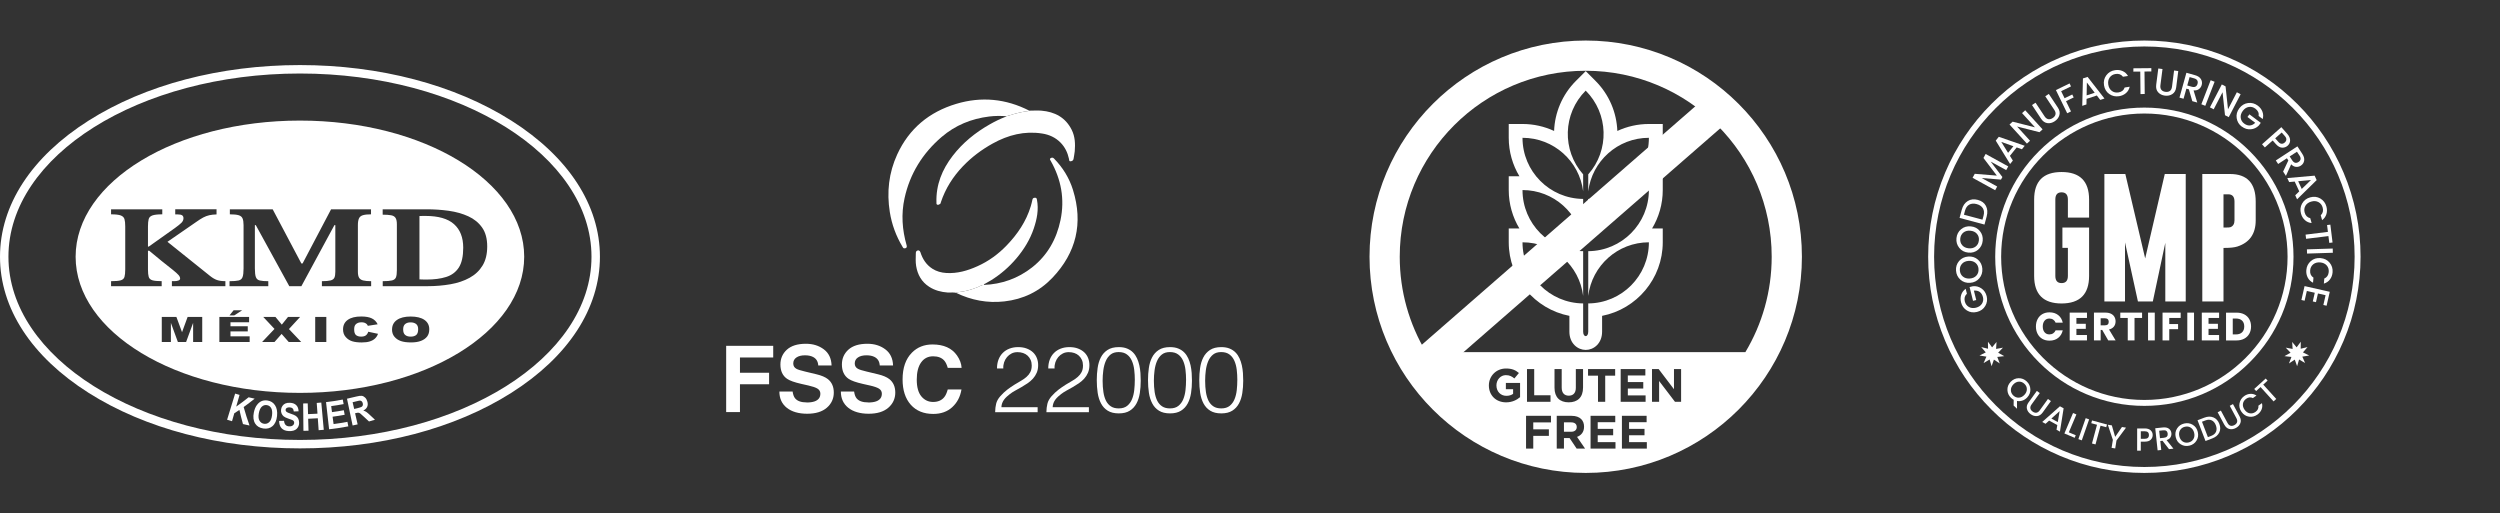 <svg xmlns="http://www.w3.org/2000/svg" fill="none" viewBox="0 0 297 61" height="61" width="297">
<rect x="0" y="0" width="297" height="61" fill="#333333" stroke="none"/>
<path fill="white" d="M35.636 53.269C26.158 53.269 17.24 50.925 10.522 46.668C3.734 42.367 0 36.627 0 30.5C0 24.373 3.738 18.633 10.522 14.331C17.237 10.075 26.154 7.73 35.636 7.73C45.117 7.73 54.031 10.075 60.749 14.331C67.537 18.633 71.271 24.373 71.271 30.5C71.271 36.627 67.533 42.367 60.749 46.668C54.034 50.925 45.117 53.269 35.636 53.269ZM35.636 8.733C16.538 8.733 1.003 18.498 1.003 30.5C1.003 42.502 16.538 52.266 35.636 52.266C54.733 52.266 70.269 42.502 70.269 30.5C70.269 18.498 54.733 8.733 35.636 8.733Z"></path>
<path fill="white" d="M35.63 14.325C50.345 14.325 62.275 21.566 62.275 30.5C62.275 39.433 50.346 46.675 35.63 46.675C20.914 46.675 8.984 39.433 8.984 30.5C8.985 21.566 20.914 14.325 35.63 14.325ZM42.912 37.599C42.224 37.599 41.695 37.73 41.318 37.997C40.941 38.263 40.754 38.643 40.754 39.134C40.754 39.504 40.862 39.805 41.076 40.044C41.287 40.282 41.543 40.448 41.837 40.541C42.131 40.635 42.512 40.683 42.975 40.683C43.355 40.683 43.669 40.642 43.918 40.566C44.167 40.49 44.375 40.376 44.541 40.224C44.707 40.072 44.831 39.881 44.907 39.657L43.752 39.411L43.749 39.408C43.69 39.598 43.596 39.739 43.469 39.839C43.337 39.94 43.154 39.989 42.895 39.989C42.636 39.989 42.435 39.926 42.29 39.805C42.148 39.684 42.075 39.456 42.075 39.127C42.075 38.858 42.134 38.664 42.255 38.54C42.414 38.37 42.646 38.288 42.943 38.288C43.078 38.288 43.196 38.304 43.303 38.342C43.41 38.38 43.5 38.436 43.572 38.505C43.617 38.55 43.659 38.616 43.7 38.706L44.865 38.526C44.717 38.212 44.488 37.98 44.181 37.828C43.873 37.676 43.451 37.599 42.912 37.599ZM48.778 37.603C48.087 37.603 47.544 37.741 47.157 38.01C46.77 38.28 46.576 38.657 46.576 39.145H46.572C46.572 39.49 46.669 39.782 46.866 40.013C47.063 40.245 47.319 40.414 47.634 40.521C47.948 40.628 48.357 40.68 48.83 40.68C49.304 40.68 49.699 40.618 50.017 40.494C50.334 40.373 50.577 40.196 50.746 39.975C50.915 39.75 50.998 39.466 50.998 39.117C50.998 38.64 50.804 38.267 50.421 38.001C50.037 37.734 49.47 37.603 48.778 37.603ZM26.056 37.651L26.06 37.655V40.631H29.659V39.958H27.38V39.37H29.434V38.761H27.38V38.288H29.593V37.651H26.056ZM19.219 37.651V40.628H20.302V38.356L21.131 40.628H22.109L22.943 38.356V40.628H24.025V37.651H22.29L21.626 39.463L20.955 37.651H19.219ZM31.273 37.651L32.611 39.076L31.139 40.628H32.611L33.455 39.67L34.299 40.628H35.782L34.326 39.093L35.654 37.651H34.216L33.48 38.567L32.722 37.651H31.273ZM37.446 37.651V40.628H38.768V37.651H37.446ZM48.775 38.297C49.052 38.297 49.273 38.364 49.435 38.492C49.598 38.623 49.678 38.827 49.678 39.107C49.678 39.439 49.601 39.67 49.445 39.798C49.29 39.926 49.065 39.992 48.789 39.992C48.513 39.992 48.295 39.926 48.136 39.794C47.977 39.663 47.897 39.449 47.897 39.148H47.894C47.894 38.844 47.973 38.626 48.136 38.495C48.295 38.363 48.499 38.297 48.775 38.297ZM27.75 36.863L27.259 37.471H27.826L28.767 36.863H27.75ZM20.818 24.861V25.473H21.126C21.358 25.473 21.528 25.508 21.635 25.577C21.741 25.649 21.797 25.76 21.797 25.919C21.797 26.122 21.717 26.302 21.561 26.461C21.406 26.62 21.14 26.831 20.767 27.101L17.668 29.3H17.578V26.908C17.578 26.538 17.606 26.247 17.661 26.04C17.713 25.829 17.862 25.684 18.104 25.594C18.342 25.508 18.737 25.462 19.279 25.462V24.865H13.194V25.462C13.726 25.462 14.111 25.508 14.346 25.594C14.58 25.684 14.726 25.829 14.788 26.033C14.847 26.237 14.878 26.524 14.878 26.894V31.998C14.878 32.398 14.847 32.697 14.788 32.897C14.729 33.097 14.58 33.232 14.346 33.301C14.107 33.37 13.726 33.405 13.194 33.405V34.003H19.207V33.402C18.703 33.402 18.332 33.366 18.104 33.297C17.872 33.228 17.727 33.093 17.668 32.893C17.609 32.696 17.578 32.402 17.578 32.011V29.785H17.724L19.189 30.995C19.767 31.451 20.217 31.808 20.538 32.067C20.859 32.326 21.081 32.527 21.209 32.672C21.337 32.817 21.399 32.959 21.399 33.097C21.399 33.197 21.329 33.274 21.198 33.326C21.067 33.377 20.904 33.402 20.711 33.402H20.421V33.999H26.776V33.402C26.365 33.402 26.029 33.356 25.77 33.263C25.51 33.17 25.24 33.011 24.964 32.79L19.895 28.727L23.28 26.389C23.619 26.147 23.907 25.964 24.142 25.839C24.377 25.715 24.616 25.625 24.857 25.57C25.096 25.515 25.386 25.483 25.725 25.473V24.861H20.818ZM27.306 24.865V25.462C27.765 25.462 28.112 25.497 28.347 25.566C28.581 25.635 28.737 25.763 28.816 25.95C28.896 26.133 28.934 26.403 28.935 26.755V31.887C28.934 32.361 28.896 32.703 28.816 32.917C28.737 33.131 28.581 33.266 28.347 33.322C28.112 33.377 27.752 33.405 27.268 33.405V34.003H31.873V33.405C31.427 33.405 31.088 33.377 30.86 33.322C30.629 33.267 30.476 33.132 30.396 32.917C30.317 32.703 30.279 32.361 30.279 31.887V26.742H30.387L34.37 34.003H35.802L39.73 26.742H39.837V32.278C39.837 32.582 39.802 32.818 39.73 32.98C39.657 33.142 39.504 33.256 39.276 33.315C39.045 33.374 38.702 33.405 38.242 33.405V34.003H44.093V33.405C43.682 33.405 43.36 33.374 43.132 33.315C42.901 33.253 42.741 33.142 42.651 32.98C42.562 32.818 42.517 32.585 42.517 32.278V26.742C42.517 26.4 42.562 26.136 42.645 25.95C42.727 25.763 42.886 25.635 43.114 25.566C43.346 25.497 43.665 25.462 44.076 25.462V24.865H39.332L35.946 31.302H35.802L32.395 24.865H27.306ZM45.461 24.865V25.504C45.882 25.504 46.218 25.528 46.467 25.573C46.715 25.621 46.889 25.726 46.992 25.888C47.096 26.051 47.148 26.303 47.148 26.645V32.098C47.148 32.478 47.114 32.758 47.041 32.945C46.968 33.131 46.812 33.256 46.57 33.315C46.332 33.374 45.962 33.405 45.468 33.405V34.003H50.755L50.744 33.999C51.722 33.999 52.642 33.923 53.507 33.771C54.371 33.619 55.132 33.364 55.789 33.001C56.446 32.641 56.957 32.157 57.327 31.548C57.697 30.94 57.881 30.192 57.881 29.273C57.881 28.354 57.68 27.607 57.275 27.033C56.871 26.459 56.325 26.012 55.637 25.698C54.949 25.383 54.178 25.166 53.32 25.044C52.463 24.923 51.581 24.865 50.675 24.865H45.461ZM50.54 25.653C52.072 25.653 53.206 25.977 53.935 26.627C54.665 27.277 55.031 28.212 55.031 29.425C55.031 30.455 54.855 31.241 54.506 31.784C54.153 32.326 53.655 32.7 53.002 32.904C52.349 33.111 51.57 33.211 50.664 33.211V33.205H50.267C50.122 33.205 49.976 33.201 49.831 33.191V25.666C49.99 25.656 50.118 25.653 50.222 25.653H50.54Z"></path>
<path fill="white" d="M26.98 49.863C27.298 48.83 27.616 47.792 27.934 46.758C28.11 46.814 28.283 46.865 28.459 46.914C28.328 47.377 28.197 47.841 28.062 48.304C28.57 47.948 29.061 47.578 29.535 47.197C29.773 47.256 30.015 47.308 30.254 47.36C29.832 47.702 29.396 48.034 28.947 48.356C29.151 49.089 29.383 49.822 29.642 50.551C29.383 50.496 29.123 50.441 28.864 50.379C28.709 49.818 28.567 49.258 28.442 48.698C28.242 48.833 28.041 48.964 27.834 49.096C27.744 49.41 27.654 49.725 27.564 50.04C27.367 49.984 27.17 49.926 26.973 49.863H26.98Z"></path>
<path fill="white" d="M30.154 49.016C30.23 48.636 30.355 48.335 30.521 48.114C30.687 47.892 30.874 47.737 31.081 47.65C31.288 47.564 31.524 47.54 31.786 47.581C32.167 47.64 32.461 47.823 32.672 48.141C32.883 48.46 32.969 48.885 32.914 49.417C32.858 49.957 32.678 50.368 32.357 50.638C32.077 50.877 31.714 50.97 31.282 50.904C30.846 50.839 30.524 50.645 30.327 50.337C30.102 49.984 30.047 49.542 30.154 49.02V49.016ZM30.746 49.106C30.68 49.473 30.704 49.763 30.829 49.974C30.953 50.185 31.133 50.309 31.365 50.344C31.6 50.379 31.807 50.313 31.983 50.15C32.16 49.988 32.27 49.715 32.319 49.331C32.364 48.958 32.326 48.67 32.212 48.473C32.094 48.276 31.925 48.162 31.703 48.128C31.479 48.093 31.282 48.152 31.109 48.307C30.936 48.463 30.815 48.726 30.746 49.099V49.106Z"></path>
<path fill="white" d="M33.167 50.005C33.361 50.005 33.554 49.998 33.745 49.991C33.779 50.41 33.983 50.634 34.35 50.652C34.533 50.662 34.675 50.624 34.782 50.541C34.889 50.458 34.944 50.354 34.948 50.23C34.948 50.157 34.934 50.092 34.899 50.04C34.865 49.988 34.813 49.943 34.74 49.908C34.668 49.874 34.495 49.812 34.225 49.718C33.98 49.635 33.807 49.549 33.696 49.459C33.589 49.369 33.506 49.255 33.451 49.12C33.395 48.982 33.374 48.84 33.388 48.688C33.402 48.511 33.461 48.356 33.554 48.221C33.648 48.086 33.769 47.989 33.917 47.927C34.066 47.865 34.246 47.841 34.457 47.851C34.772 47.865 35.017 47.958 35.193 48.131C35.37 48.304 35.463 48.549 35.47 48.864C35.283 48.871 35.093 48.878 34.903 48.881C34.882 48.705 34.834 48.584 34.754 48.511C34.675 48.439 34.56 48.401 34.412 48.394C34.263 48.387 34.146 48.411 34.063 48.466C33.976 48.522 33.931 48.594 33.928 48.684C33.921 48.774 33.955 48.85 34.025 48.916C34.097 48.982 34.263 49.058 34.529 49.144C34.813 49.234 35.017 49.324 35.145 49.41C35.273 49.5 35.37 49.611 35.435 49.749C35.501 49.888 35.536 50.053 35.536 50.247C35.536 50.527 35.435 50.766 35.235 50.956C35.034 51.143 34.723 51.233 34.301 51.212C33.554 51.174 33.174 50.762 33.16 50.016L33.167 50.005Z"></path>
<path fill="white" d="M36.047 51.181C36.036 50.098 36.026 49.016 36.016 47.93C36.195 47.93 36.379 47.923 36.559 47.92C36.572 48.345 36.583 48.771 36.596 49.199C36.97 49.189 37.343 49.168 37.717 49.144C37.686 48.719 37.658 48.294 37.627 47.868C37.807 47.854 37.99 47.84 38.17 47.823C38.267 48.902 38.367 49.981 38.464 51.06C38.26 51.077 38.059 51.094 37.855 51.108C37.821 50.634 37.789 50.164 37.755 49.69C37.374 49.718 36.994 49.735 36.61 49.749C36.624 50.223 36.638 50.697 36.652 51.17C36.448 51.177 36.244 51.181 36.043 51.181H36.047Z"></path>
<path fill="white" d="M39.097 50.998C38.976 49.922 38.855 48.843 38.734 47.768C39.398 47.692 40.062 47.595 40.719 47.467C40.754 47.647 40.788 47.827 40.823 48.007C40.332 48.1 39.841 48.18 39.346 48.245C39.377 48.484 39.409 48.722 39.44 48.961C39.91 48.899 40.38 48.823 40.847 48.736C40.882 48.916 40.913 49.096 40.947 49.276C40.47 49.366 39.993 49.442 39.512 49.504C39.55 49.794 39.588 50.088 39.63 50.379C40.18 50.306 40.73 50.216 41.276 50.112C41.31 50.292 41.345 50.472 41.38 50.652C40.622 50.797 39.862 50.911 39.097 50.998Z"></path>
<path fill="white" d="M41.89 50.548C41.669 49.486 41.444 48.428 41.223 47.367C41.6 47.287 41.973 47.201 42.346 47.104C42.633 47.031 42.844 47.004 42.983 47.024C43.121 47.045 43.249 47.114 43.37 47.228C43.491 47.342 43.581 47.498 43.636 47.688C43.709 47.93 43.705 48.148 43.622 48.331C43.539 48.518 43.384 48.663 43.159 48.767C43.301 48.815 43.425 48.874 43.532 48.947C43.64 49.019 43.795 49.158 44.01 49.362C44.186 49.531 44.362 49.697 44.546 49.863C44.31 49.936 44.075 50.005 43.837 50.071C43.629 49.884 43.425 49.694 43.225 49.504C43.007 49.296 42.869 49.168 42.799 49.12C42.73 49.071 42.661 49.044 42.599 49.033C42.533 49.026 42.436 49.033 42.301 49.068C42.263 49.078 42.222 49.085 42.184 49.096C42.284 49.535 42.388 49.977 42.488 50.416C42.288 50.461 42.091 50.506 41.89 50.548ZM42.07 48.587C42.208 48.556 42.346 48.522 42.485 48.487C42.737 48.425 42.896 48.369 42.962 48.331C43.024 48.293 43.069 48.234 43.097 48.162C43.121 48.089 43.121 47.999 43.093 47.896C43.066 47.795 43.024 47.723 42.965 47.671C42.907 47.623 42.837 47.595 42.761 47.591C42.706 47.591 42.557 47.619 42.315 47.681C42.173 47.716 42.032 47.75 41.89 47.785C41.952 48.051 42.014 48.321 42.077 48.587H42.07Z"></path>
<path fill="white" d="M119.562 13.809C118.882 13.753 118.201 13.759 117.52 13.841C115.395 14.1 113.484 14.883 111.864 16.272C109.607 18.206 108.104 20.627 107.462 23.538C107.045 25.426 107.177 27.304 107.711 29.159C107.776 29.382 107.67 29.511 107.438 29.505C107.306 29.502 107.268 29.402 107.215 29.314C106.452 28.038 105.944 26.664 105.71 25.197C105.331 22.828 105.586 20.527 106.593 18.338C108.005 15.271 110.388 13.304 113.599 12.339C116.589 11.441 119.495 11.725 122.28 13.146C122.113 13.231 121.925 13.219 121.746 13.249C121.004 13.378 120.279 13.58 119.56 13.809H119.562Z"></path>
<path fill="white" d="M116.885 33.849C119.01 33.764 120.929 33.083 122.599 31.777C124.439 30.336 125.519 28.404 125.989 26.145C126.509 23.656 126.071 21.302 124.818 19.095C124.759 18.992 124.662 18.884 124.812 18.79C124.95 18.702 125.088 18.702 125.214 18.831C126.256 19.899 127.028 21.14 127.468 22.558C128.698 26.514 127.867 30.022 125.015 33.012C123.474 34.63 121.548 35.557 119.321 35.806C117.31 36.035 115.394 35.669 113.574 34.788C113.636 34.724 113.721 34.718 113.797 34.712C114.648 34.638 115.453 34.398 116.236 34.072C116.445 33.987 116.635 33.84 116.879 33.849H116.885Z"></path>
<path fill="white" d="M119.562 13.809C120.281 13.583 121.003 13.378 121.748 13.249C121.927 13.216 122.115 13.231 122.282 13.146C122.758 13.146 123.239 13.108 123.712 13.146C125.305 13.281 126.579 13.947 127.319 15.426C127.721 16.23 127.753 17.099 127.68 17.974C127.656 18.267 127.58 18.558 127.542 18.851C127.515 19.063 127.375 19.139 127.196 19.16C126.981 19.183 127.019 18.986 126.996 18.878C126.835 18.135 126.523 17.475 125.98 16.929C125.379 16.324 124.639 15.993 123.815 15.864C121.713 15.532 119.77 16.034 117.939 17.046C116.621 17.774 115.429 18.669 114.387 19.758C113.216 20.985 112.327 22.385 111.784 23.999C111.758 24.081 111.755 24.184 111.673 24.234C111.573 24.293 111.461 24.366 111.341 24.316C111.224 24.266 111.253 24.14 111.25 24.04C111.185 21.954 111.922 20.143 113.175 18.517C114.373 16.961 115.867 15.752 117.566 14.784C118.174 14.437 118.802 14.129 119.456 13.877C119.497 13.862 119.529 13.83 119.565 13.806L119.562 13.809Z"></path>
<path fill="white" d="M116.887 33.849C116.643 33.837 116.452 33.984 116.244 34.072C115.46 34.398 114.653 34.639 113.805 34.712C113.726 34.718 113.641 34.724 113.582 34.788C113.253 34.706 112.922 34.776 112.59 34.753C111.798 34.694 111.049 34.501 110.38 34.066C109.479 33.482 109.006 32.631 108.836 31.592C108.757 31.111 108.792 30.629 108.798 30.145C108.798 30.031 108.798 29.899 108.898 29.816C109.071 29.676 109.273 29.74 109.344 29.963C109.602 30.773 110.039 31.457 110.767 31.924C111.266 32.244 111.821 32.393 112.411 32.431C113.726 32.514 114.941 32.158 116.121 31.627C117.45 31.032 118.601 30.189 119.604 29.144C120.887 27.809 121.905 26.309 122.451 24.519C122.531 24.258 122.595 23.991 122.651 23.721C122.686 23.544 122.789 23.5 122.95 23.492C123.126 23.48 123.162 23.583 123.188 23.718C123.417 24.9 123.188 26.033 122.812 27.149C122.366 28.466 121.647 29.631 120.752 30.691C119.88 31.721 118.874 32.593 117.729 33.303C117.521 33.432 117.301 33.544 117.089 33.67C117.013 33.717 116.898 33.726 116.887 33.849Z"></path>
<path fill="white" d="M91.858 42.469H87.907V44.283H91.368V45.65H87.907V48.955H86.269V41.084H91.858V42.469Z"></path>
<path fill="white" d="M95.821 47.816C96.209 47.816 96.526 47.772 96.769 47.687C97.23 47.523 97.459 47.218 97.459 46.771C97.459 46.51 97.344 46.311 97.115 46.167C96.887 46.029 96.528 45.906 96.041 45.797L95.208 45.609C94.389 45.424 93.82 45.222 93.508 45.005C92.977 44.641 92.713 44.071 92.713 43.299C92.713 42.595 92.971 42.008 93.482 41.541C93.996 41.075 94.75 40.84 95.745 40.84C96.576 40.84 97.283 41.06 97.87 41.5C98.457 41.94 98.765 42.58 98.791 43.417H97.209C97.18 42.941 96.975 42.607 96.59 42.407C96.335 42.275 96.015 42.211 95.633 42.211C95.208 42.211 94.87 42.296 94.618 42.466C94.365 42.636 94.239 42.877 94.239 43.182C94.239 43.464 94.365 43.675 94.615 43.813C94.776 43.907 95.117 44.016 95.642 44.139L97.001 44.465C97.597 44.608 98.046 44.799 98.348 45.037C98.818 45.407 99.055 45.944 99.055 46.645C99.055 47.347 98.78 47.963 98.228 48.438C97.676 48.914 96.898 49.152 95.895 49.152C94.891 49.152 94.06 48.917 93.473 48.447C92.886 47.978 92.59 47.335 92.59 46.513H94.163C94.213 46.874 94.31 47.141 94.457 47.32C94.724 47.646 95.181 47.807 95.83 47.807L95.821 47.816Z"></path>
<path fill="white" d="M103.126 47.816C103.513 47.816 103.83 47.772 104.074 47.687C104.535 47.523 104.764 47.218 104.764 46.771C104.764 46.51 104.649 46.311 104.42 46.167C104.191 46.029 103.833 45.906 103.346 45.797L102.512 45.609C101.694 45.424 101.124 45.222 100.813 45.005C100.282 44.641 100.018 44.071 100.018 43.299C100.018 42.595 100.276 42.008 100.787 41.541C101.3 41.075 102.055 40.84 103.05 40.84C103.88 40.84 104.588 41.06 105.174 41.5C105.761 41.94 106.07 42.58 106.096 43.417H104.514C104.485 42.941 104.279 42.607 103.895 42.407C103.64 42.275 103.32 42.211 102.938 42.211C102.512 42.211 102.175 42.296 101.923 42.466C101.67 42.636 101.544 42.877 101.544 43.182C101.544 43.464 101.67 43.675 101.92 43.813C102.081 43.907 102.422 44.016 102.947 44.139L104.306 44.465C104.902 44.608 105.351 44.799 105.653 45.037C106.122 45.407 106.36 45.944 106.36 46.645C106.36 47.347 106.084 47.963 105.533 48.438C104.981 48.914 104.203 49.152 103.199 49.152C102.196 49.152 101.365 48.917 100.778 48.447C100.191 47.978 99.894 47.335 99.894 46.513H101.468C101.518 46.874 101.614 47.141 101.761 47.32C102.028 47.646 102.486 47.807 103.135 47.807L103.126 47.816Z"></path>
<path fill="white" d="M113.132 48.368C112.545 48.905 111.79 49.175 110.875 49.175C109.742 49.175 108.85 48.812 108.201 48.084C107.552 47.353 107.227 46.352 107.227 45.078C107.227 43.702 107.596 42.642 108.333 41.897C108.976 41.248 109.792 40.922 110.784 40.922C112.11 40.922 113.079 41.357 113.692 42.228C114.03 42.716 114.212 43.206 114.238 43.699H112.592C112.486 43.32 112.348 43.035 112.181 42.842C111.881 42.498 111.438 42.328 110.848 42.328C110.258 42.328 109.777 42.569 109.431 43.053C109.084 43.537 108.911 44.221 108.911 45.105C108.911 45.988 109.093 46.651 109.46 47.092C109.827 47.532 110.291 47.752 110.854 47.752C111.418 47.752 111.873 47.564 112.175 47.185C112.342 46.983 112.48 46.678 112.592 46.27H114.223C114.08 47.13 113.716 47.828 113.132 48.365V48.368Z"></path>
<path fill="white" d="M118.443 43.766C118.443 43.388 118.501 43.041 118.619 42.73C118.736 42.419 118.904 42.155 119.124 41.932C119.344 41.709 119.608 41.539 119.919 41.418C120.23 41.298 120.574 41.236 120.955 41.236C121.337 41.236 121.683 41.292 121.979 41.407C122.276 41.521 122.522 41.671 122.725 41.861C122.924 42.052 123.077 42.278 123.18 42.539C123.283 42.804 123.332 43.08 123.332 43.373C123.332 43.716 123.277 44.019 123.162 44.283C123.048 44.547 122.898 44.779 122.713 44.984C122.528 45.19 122.314 45.372 122.079 45.533C121.841 45.694 121.598 45.844 121.351 45.988C121.102 46.132 120.858 46.267 120.618 46.399C120.377 46.531 120.16 46.669 119.972 46.816C119.849 46.91 119.728 47.012 119.611 47.118C119.493 47.224 119.388 47.338 119.294 47.464C119.2 47.587 119.124 47.725 119.065 47.875C119.006 48.025 118.974 48.192 118.965 48.374H123.271V48.967H118.223C118.229 48.594 118.27 48.26 118.343 47.96C118.416 47.661 118.578 47.367 118.824 47.083C119.094 46.778 119.373 46.513 119.661 46.293C119.948 46.073 120.233 45.879 120.509 45.706C120.785 45.536 121.049 45.377 121.298 45.237C121.548 45.096 121.765 44.94 121.956 44.77C122.147 44.603 122.296 44.412 122.405 44.201C122.514 43.989 122.569 43.731 122.569 43.423C122.569 43.173 122.525 42.953 122.437 42.754C122.349 42.557 122.229 42.39 122.076 42.249C121.924 42.111 121.745 42.005 121.539 41.938C121.334 41.867 121.111 41.835 120.87 41.835C120.615 41.835 120.383 41.888 120.174 41.993C119.966 42.099 119.787 42.24 119.637 42.416C119.488 42.592 119.373 42.795 119.291 43.03C119.212 43.264 119.177 43.511 119.191 43.775H118.446L118.443 43.766Z"></path>
<path fill="white" d="M124.533 43.766C124.533 43.388 124.591 43.041 124.709 42.73C124.826 42.419 124.993 42.155 125.214 41.932C125.434 41.709 125.698 41.539 126.009 41.418C126.32 41.298 126.663 41.236 127.045 41.236C127.426 41.236 127.773 41.292 128.069 41.407C128.366 41.521 128.612 41.671 128.815 41.861C129.014 42.052 129.167 42.278 129.27 42.539C129.372 42.804 129.422 43.08 129.422 43.373C129.422 43.716 129.366 44.019 129.252 44.283C129.138 44.547 128.988 44.779 128.803 44.984C128.618 45.19 128.404 45.372 128.169 45.533C127.931 45.694 127.688 45.844 127.441 45.988C127.192 46.132 126.948 46.267 126.707 46.399C126.467 46.531 126.25 46.669 126.062 46.816C125.938 46.91 125.818 47.012 125.701 47.118C125.583 47.224 125.478 47.338 125.384 47.464C125.29 47.587 125.214 47.725 125.155 47.875C125.096 48.025 125.064 48.192 125.055 48.374H129.361V48.967H124.312C124.318 48.594 124.359 48.26 124.433 47.96C124.506 47.661 124.668 47.367 124.914 47.083C125.184 46.778 125.463 46.513 125.751 46.293C126.038 46.073 126.323 45.879 126.599 45.706C126.875 45.536 127.139 45.377 127.388 45.237C127.638 45.096 127.855 44.94 128.046 44.77C128.237 44.603 128.386 44.412 128.495 44.201C128.603 43.989 128.659 43.731 128.659 43.423C128.659 43.173 128.615 42.953 128.527 42.754C128.439 42.557 128.319 42.39 128.166 42.249C128.013 42.111 127.834 42.005 127.629 41.938C127.424 41.867 127.2 41.835 126.96 41.835C126.704 41.835 126.473 41.888 126.264 41.993C126.056 42.099 125.877 42.24 125.727 42.416C125.577 42.592 125.463 42.795 125.381 43.03C125.302 43.264 125.266 43.511 125.281 43.775H124.536L124.533 43.766Z"></path>
<path fill="white" d="M132.912 41.236C133.291 41.236 133.619 41.292 133.898 41.407C134.174 41.521 134.412 41.674 134.605 41.873C134.799 42.07 134.955 42.302 135.075 42.563C135.195 42.824 135.289 43.106 135.354 43.399C135.418 43.696 135.462 44.001 135.486 44.315C135.506 44.629 135.518 44.934 135.518 45.234C135.518 45.744 135.483 46.234 135.41 46.701C135.336 47.168 135.204 47.582 135.01 47.94C134.817 48.298 134.553 48.583 134.215 48.794C133.88 49.005 133.446 49.111 132.912 49.111C132.378 49.111 131.943 49.005 131.603 48.794C131.262 48.583 130.995 48.295 130.805 47.934C130.611 47.573 130.479 47.153 130.405 46.675C130.332 46.196 130.297 45.692 130.297 45.157C130.297 44.667 130.329 44.189 130.397 43.722C130.461 43.256 130.587 42.836 130.775 42.469C130.963 42.102 131.227 41.803 131.571 41.577C131.914 41.351 132.363 41.236 132.918 41.236H132.912ZM134.817 45.154C134.817 44.738 134.793 44.333 134.746 43.934C134.699 43.534 134.605 43.179 134.467 42.865C134.329 42.551 134.133 42.299 133.88 42.111C133.628 41.92 133.299 41.826 132.888 41.826C132.501 41.826 132.184 41.923 131.94 42.117C131.697 42.31 131.503 42.569 131.365 42.889C131.227 43.209 131.13 43.575 131.075 43.983C131.019 44.391 130.992 44.808 130.992 45.231C130.992 45.727 131.025 46.179 131.086 46.584C131.148 46.989 131.254 47.335 131.397 47.62C131.544 47.904 131.738 48.125 131.984 48.283C132.228 48.442 132.536 48.518 132.909 48.518C133.326 48.518 133.66 48.415 133.91 48.213C134.162 48.007 134.353 47.746 134.485 47.423C134.617 47.1 134.705 46.739 134.749 46.34C134.793 45.938 134.814 45.545 134.814 45.157L134.817 45.154Z"></path>
<path fill="white" d="M138.998 41.236C139.376 41.236 139.705 41.292 139.984 41.407C140.26 41.521 140.498 41.674 140.691 41.873C140.885 42.07 141.041 42.302 141.161 42.563C141.281 42.824 141.375 43.106 141.44 43.399C141.504 43.696 141.548 44.001 141.572 44.315C141.592 44.629 141.604 44.934 141.604 45.234C141.604 45.744 141.569 46.234 141.495 46.701C141.422 47.168 141.29 47.582 141.096 47.94C140.903 48.298 140.638 48.583 140.301 48.794C139.966 49.005 139.532 49.111 138.998 49.111C138.464 49.111 138.029 49.005 137.689 48.794C137.348 48.583 137.081 48.295 136.891 47.934C136.697 47.573 136.565 47.153 136.491 46.675C136.418 46.196 136.383 45.692 136.383 45.157C136.383 44.667 136.415 44.189 136.483 43.722C136.547 43.256 136.673 42.836 136.861 42.469C137.049 42.102 137.313 41.803 137.657 41.577C138 41.351 138.449 41.236 139.004 41.236H138.998ZM140.906 45.154C140.906 44.738 140.882 44.333 140.835 43.934C140.788 43.534 140.694 43.179 140.556 42.865C140.418 42.551 140.222 42.299 139.969 42.111C139.717 41.92 139.388 41.826 138.977 41.826C138.59 41.826 138.273 41.923 138.029 42.117C137.786 42.31 137.592 42.569 137.454 42.889C137.316 43.209 137.219 43.575 137.164 43.983C137.108 44.391 137.081 44.808 137.081 45.231C137.081 45.727 137.114 46.179 137.175 46.584C137.237 46.989 137.343 47.335 137.486 47.62C137.633 47.904 137.827 48.125 138.073 48.283C138.317 48.442 138.625 48.518 138.998 48.518C139.415 48.518 139.749 48.415 139.999 48.213C140.251 48.007 140.442 47.746 140.574 47.423C140.706 47.1 140.794 46.739 140.838 46.34C140.882 45.938 140.903 45.545 140.903 45.157L140.906 45.154Z"></path>
<path fill="white" d="M145.088 41.236C145.466 41.236 145.795 41.292 146.074 41.407C146.353 41.521 146.587 41.674 146.781 41.873C146.975 42.07 147.13 42.302 147.251 42.563C147.371 42.827 147.465 43.106 147.53 43.399C147.594 43.696 147.638 44.001 147.662 44.315C147.682 44.629 147.694 44.934 147.694 45.234C147.694 45.744 147.659 46.234 147.585 46.701C147.512 47.168 147.38 47.582 147.186 47.94C146.992 48.298 146.728 48.583 146.391 48.794C146.056 49.005 145.622 49.111 145.088 49.111C144.554 49.111 144.119 49.005 143.779 48.794C143.438 48.583 143.171 48.295 142.98 47.934C142.787 47.573 142.655 47.153 142.581 46.675C142.508 46.196 142.473 45.692 142.473 45.157C142.473 44.667 142.505 44.189 142.572 43.722C142.637 43.256 142.763 42.836 142.951 42.469C143.139 42.102 143.403 41.803 143.746 41.577C144.09 41.351 144.539 41.236 145.094 41.236H145.088ZM146.995 45.154C146.995 44.738 146.972 44.333 146.925 43.934C146.878 43.534 146.784 43.179 146.646 42.865C146.508 42.551 146.312 42.299 146.059 42.111C145.807 41.92 145.478 41.826 145.067 41.826C144.68 41.826 144.366 41.923 144.119 42.117C143.876 42.31 143.682 42.569 143.544 42.889C143.406 43.209 143.309 43.575 143.253 43.983C143.198 44.391 143.171 44.808 143.171 45.231C143.171 45.727 143.203 46.179 143.265 46.584C143.327 46.989 143.432 47.335 143.576 47.62C143.723 47.904 143.917 48.125 144.163 48.283C144.407 48.442 144.718 48.518 145.088 48.518C145.504 48.518 145.839 48.415 146.089 48.213C146.341 48.007 146.532 47.746 146.664 47.423C146.796 47.103 146.884 46.739 146.928 46.34C146.972 45.938 146.992 45.545 146.992 45.157L146.995 45.154Z"></path>
<path fill="white" d="M188.383 4.816C174.198 4.816 162.699 16.316 162.699 30.5C162.699 44.685 174.198 56.184 188.383 56.184C202.567 56.184 214.067 44.685 214.067 30.5C214.067 16.316 202.567 4.816 188.383 4.816ZM180.585 47.182C180.186 47.52 179.634 47.799 178.924 47.799C177.711 47.799 176.878 46.947 176.878 45.8V45.788C176.878 44.682 177.738 43.778 178.918 43.778C179.619 43.778 180.039 43.966 180.447 44.312L179.907 44.961C179.607 44.711 179.34 44.567 178.891 44.567C178.269 44.567 177.776 45.116 177.776 45.779V45.791C177.776 46.501 178.266 47.024 178.953 47.024C179.264 47.024 179.543 46.947 179.757 46.789V46.234H178.897V45.495H180.585V47.185V47.182ZM184.256 50.179H182.152V51.007H184.007V51.784H182.152V53.29H181.295V49.401H184.256V50.179ZM184.201 46.956V47.734H181.407V43.845H182.264V46.956H184.204H184.201ZM186.37 47.006C186.892 47.006 187.209 46.689 187.209 46.073V43.845H188.066V46.041C188.066 47.218 187.406 47.796 186.361 47.796C185.316 47.796 184.676 47.212 184.676 46.067V43.845H185.53V46.047C185.53 46.68 185.847 47.006 186.37 47.006ZM187.303 53.29L186.469 52.045H185.797V53.29H184.94V49.401H186.719C187.212 49.401 187.596 49.539 187.852 49.794C188.069 50.012 188.186 50.317 188.186 50.684V50.695C188.186 51.324 187.849 51.717 187.353 51.902L188.304 53.29H187.303ZM188.659 44.632V43.842H191.881V44.632H190.699V47.731H189.842V44.632H188.659ZM191.92 53.29H188.958V49.401H191.893V50.161H189.809V50.951H191.644V51.711H189.809V52.527H191.92V53.287V53.29ZM195.221 45.395V46.155H193.387V46.971H195.497V47.731H192.536V43.842H195.468V44.602H193.384V45.392H195.218L195.221 45.395ZM195.644 53.29H192.683V49.401H195.618V50.161H193.534V50.951H195.368V51.711H193.534V52.527H195.644V53.287V53.29ZM199.715 47.734H198.987L197.103 45.263V47.734H196.257V43.845H197.047L198.869 46.24V43.845H199.715V47.734ZM169.414 41.832C167.43 38.518 166.289 34.644 166.289 30.5C166.289 18.297 176.179 8.406 188.383 8.406C200.586 8.406 210.477 18.299 210.477 30.5C210.477 34.641 209.335 38.518 207.351 41.832H169.411H169.414Z"></path>
<path fill="white" d="M186.648 50.173H185.797V51.291H186.663C187.079 51.291 187.317 51.068 187.317 50.742V50.73C187.317 50.364 187.062 50.176 186.645 50.176L186.648 50.173Z"></path>
<path fill="white" d="M203.329 10.95L167.832 41.895L170.407 44.848L205.904 13.904L203.329 10.95Z"></path>
<path fill="white" d="M197.529 14.73H195.888C194.556 14.73 193.285 15.027 192.14 15.558C192.055 13.389 191.186 11.25 189.543 9.606L188.384 8.447L187.224 9.606C185.581 11.25 184.709 13.389 184.627 15.558C183.482 15.027 182.211 14.73 180.879 14.73H179.238V16.371C179.238 18.038 179.702 19.6 180.506 20.938H179.238V22.578C179.238 24.246 179.702 25.81 180.506 27.145H179.238V28.786C179.238 33.1 182.346 36.728 186.444 37.523V39.402C186.444 40.81 187.444 41.571 188.387 41.571C189.329 41.571 190.329 40.81 190.329 39.402V37.523C194.427 36.725 197.535 33.1 197.535 28.783V27.142H196.267C197.071 25.804 197.535 24.24 197.535 22.576V20.935H196.267C197.071 19.597 197.535 18.035 197.535 16.368V14.728L197.529 14.73ZM195.888 22.578C195.888 26.57 192.669 29.81 188.683 29.84V35.149C189.126 31.562 192.181 28.786 195.888 28.786C195.888 32.778 192.669 36.018 188.683 36.047V39.402C188.683 39.736 188.548 39.93 188.381 39.93C188.213 39.93 188.078 39.733 188.078 39.402V36.047C184.093 36.015 180.873 32.778 180.873 28.786C184.58 28.786 187.635 31.562 188.078 35.152V29.84C184.093 29.807 180.873 26.57 180.873 22.578C184.58 22.578 187.635 25.355 188.078 28.944V23.632C184.093 23.6 180.873 20.363 180.873 16.371C184.58 16.371 187.635 19.148 188.078 22.734V20.715C185.548 17.862 185.648 13.498 188.381 10.765C191.113 13.498 191.213 17.862 188.683 20.715V22.734C189.126 19.148 192.181 16.371 195.888 16.371C195.888 20.363 192.669 23.6 188.683 23.632V28.942C189.126 25.355 192.181 22.578 195.888 22.578Z"></path>
<path fill="white" d="M254.749 48.218C252.358 48.218 250.039 47.749 247.852 46.827C245.742 45.935 243.849 44.658 242.22 43.029C240.594 41.403 239.315 39.507 238.422 37.397C237.498 35.214 237.031 32.892 237.031 30.5C237.031 28.108 237.501 25.789 238.422 23.603C239.315 21.493 240.591 19.6 242.22 17.971C243.846 16.345 245.742 15.065 247.852 14.173C250.036 13.248 252.358 12.782 254.749 12.782C257.141 12.782 259.46 13.251 261.647 14.173C263.757 15.065 265.65 16.342 267.279 17.971C268.905 19.597 270.184 21.493 271.077 23.603C272.001 25.787 272.468 28.108 272.468 30.5C272.468 32.892 271.998 35.211 271.077 37.397C270.184 39.507 268.908 41.4 267.279 43.029C265.653 44.655 263.757 45.935 261.647 46.827C259.463 47.752 257.141 48.218 254.749 48.218ZM254.749 13.486C245.369 13.486 237.736 21.12 237.736 30.5C237.736 39.88 245.369 47.514 254.749 47.514C264.13 47.514 271.763 39.88 271.763 30.5C271.763 21.12 264.13 13.486 254.749 13.486Z"></path>
<path fill="white" d="M254.75 56.184C251.284 56.184 247.92 55.506 244.754 54.164C241.695 52.87 238.948 51.018 236.589 48.661C234.229 46.302 232.377 43.558 231.086 40.496C229.747 37.33 229.066 33.966 229.066 30.5C229.066 27.034 229.744 23.671 231.086 20.504C232.38 17.445 234.232 14.698 236.589 12.339C238.948 9.979 241.693 8.127 244.754 6.836C247.92 5.497 251.284 4.816 254.75 4.816C258.216 4.816 261.58 5.494 264.747 6.836C267.805 8.13 270.552 9.982 272.912 12.339C275.271 14.698 277.123 17.442 278.415 20.504C279.753 23.671 280.434 27.034 280.434 30.5C280.434 33.966 279.756 37.33 278.415 40.496C277.12 43.555 275.268 46.302 272.912 48.661C270.552 51.021 267.808 52.873 264.747 54.164C261.58 55.503 258.216 56.184 254.75 56.184ZM254.75 5.521C240.976 5.521 229.771 16.726 229.771 30.5C229.771 44.274 240.976 55.479 254.75 55.479C268.524 55.479 279.729 44.274 279.729 30.5C279.729 16.726 268.524 5.521 254.75 5.521Z"></path>
<path fill="white" d="M236.018 35.187C236.118 35.595 236.065 35.98 235.851 36.344C235.64 36.708 235.314 36.945 234.871 37.057C234.43 37.165 234.028 37.11 233.67 36.886C233.309 36.663 233.077 36.341 232.972 35.915C232.892 35.598 232.901 35.299 232.995 35.011C233.089 34.726 233.265 34.492 233.523 34.31L233.67 34.897C233.412 35.131 233.327 35.434 233.418 35.803C233.491 36.103 233.653 36.323 233.896 36.464C234.14 36.605 234.425 36.634 234.747 36.555C235.07 36.473 235.308 36.314 235.458 36.077C235.607 35.839 235.645 35.578 235.575 35.296C235.505 35.014 235.373 34.809 235.182 34.676C234.991 34.547 234.762 34.498 234.498 34.527L234.777 35.645L234.395 35.739L233.987 34.101L234.369 34.007C234.736 33.963 235.079 34.048 235.393 34.263C235.707 34.474 235.915 34.785 236.018 35.19V35.187Z"></path>
<path fill="white" d="M235.502 31.924C235.534 32.361 235.414 32.742 235.141 33.065C234.868 33.388 234.507 33.567 234.052 33.599C233.6 33.632 233.216 33.508 232.899 33.23C232.582 32.948 232.409 32.59 232.376 32.153C232.344 31.715 232.464 31.334 232.737 31.011C233.01 30.688 233.374 30.512 233.826 30.477C234.278 30.444 234.663 30.568 234.98 30.846C235.296 31.125 235.47 31.483 235.502 31.924ZM235.05 31.959C235.026 31.651 234.906 31.407 234.689 31.228C234.472 31.049 234.196 30.97 233.861 30.993C233.53 31.017 233.268 31.134 233.081 31.345C232.893 31.557 232.811 31.815 232.831 32.123C232.855 32.431 232.972 32.675 233.189 32.854C233.406 33.033 233.679 33.112 234.014 33.089C234.346 33.065 234.607 32.948 234.798 32.737C234.988 32.525 235.07 32.267 235.047 31.959H235.05Z"></path>
<path fill="white" d="M235.544 28.604C235.5 29.041 235.318 29.396 234.995 29.669C234.673 29.942 234.285 30.057 233.833 30.01C233.381 29.966 233.023 29.778 232.759 29.446C232.495 29.115 232.383 28.733 232.427 28.296C232.471 27.859 232.653 27.503 232.976 27.233C233.299 26.963 233.686 26.849 234.138 26.893C234.59 26.937 234.948 27.125 235.213 27.453C235.477 27.782 235.588 28.167 235.544 28.604ZM235.092 28.563C235.122 28.255 235.045 27.994 234.86 27.779C234.675 27.565 234.417 27.442 234.086 27.41C233.754 27.377 233.478 27.448 233.255 27.624C233.035 27.8 232.909 28.041 232.879 28.346C232.85 28.654 232.926 28.915 233.108 29.129C233.29 29.344 233.548 29.467 233.88 29.499C234.212 29.532 234.491 29.461 234.711 29.285C234.934 29.112 235.06 28.868 235.089 28.563H235.092Z"></path>
<path fill="white" d="M233.058 24.921C233.184 24.442 233.422 24.099 233.765 23.885C234.109 23.671 234.511 23.627 234.966 23.747C235.421 23.87 235.744 24.108 235.928 24.463C236.113 24.818 236.146 25.235 236.017 25.713L235.758 26.679L232.797 25.887L233.055 24.921H233.058ZM235.518 26.095L235.647 25.614C235.738 25.27 235.711 24.98 235.565 24.742C235.418 24.504 235.174 24.34 234.831 24.246C234.487 24.155 234.197 24.175 233.95 24.31C233.707 24.445 233.536 24.683 233.445 25.027L233.316 25.508L235.515 26.095H235.518Z"></path>
<path fill="white" d="M235.895 18.294L238.581 19.77L238.337 20.21L236.497 19.201L237.885 21.032L237.718 21.337L235.426 21.15L237.266 22.159L237.025 22.599L234.34 21.123L234.601 20.648L237.225 20.862L235.634 18.767L235.892 18.294H235.895Z"></path>
<path fill="white" d="M240.208 17.733L239.583 17.513L238.778 18.514L239.128 19.077L238.799 19.485L237.094 16.706L237.458 16.251L240.536 17.319L240.205 17.733H240.208ZM238.558 18.159L239.192 17.372L237.754 16.861L238.561 18.159H238.558Z"></path>
<path fill="white" d="M240.221 13.437L240.594 13.099L242.66 15.368L242.288 15.705L239.629 15.03L241.169 16.724L240.797 17.061L238.73 14.793L239.103 14.455L241.759 15.127L240.221 13.44V13.437Z"></path>
<path fill="white" d="M242.477 14.1L241.402 12.479L241.822 12.201L242.896 13.821C243.025 14.014 243.172 14.126 243.339 14.158C243.507 14.188 243.68 14.143 243.862 14.023C244.044 13.903 244.155 13.759 244.191 13.595C244.229 13.43 244.182 13.248 244.053 13.058L242.978 11.438L243.398 11.159L244.472 12.779C244.678 13.087 244.739 13.389 244.654 13.683C244.572 13.976 244.387 14.217 244.102 14.405C243.818 14.593 243.527 14.669 243.231 14.628C242.934 14.587 242.682 14.414 242.477 14.102V14.1Z"></path>
<path fill="white" d="M245.583 13.457L244.242 10.701L245.865 9.912L246.035 10.264L244.864 10.833L245.272 11.67L246.185 11.226L246.355 11.576L245.443 12.019L246.035 13.237L245.583 13.457Z"></path>
<path fill="white" d="M249.508 11.869L249.103 11.344L247.885 11.746L247.87 12.409L247.371 12.573L247.453 9.316L248.005 9.134L250.01 11.705L249.508 11.869ZM247.891 11.332L248.85 11.015L247.92 9.803L247.891 11.332Z"></path>
<path fill="white" d="M250.579 11.168C250.233 10.924 250.027 10.578 249.957 10.129C249.886 9.68 249.977 9.286 250.23 8.946C250.482 8.606 250.825 8.403 251.257 8.336C251.58 8.286 251.879 8.318 252.155 8.438C252.431 8.556 252.648 8.752 252.806 9.025L252.211 9.119C251.999 8.84 251.706 8.729 251.327 8.79C251.022 8.837 250.79 8.978 250.629 9.21C250.467 9.442 250.412 9.721 250.464 10.05C250.517 10.378 250.655 10.628 250.878 10.798C251.104 10.968 251.368 11.03 251.674 10.98C252.052 10.921 252.296 10.725 252.41 10.396L253.006 10.302C252.939 10.61 252.792 10.863 252.566 11.059C252.34 11.256 252.064 11.379 251.744 11.429C251.313 11.496 250.922 11.408 250.579 11.168Z"></path>
<path fill="white" d="M253.445 8.509V8.115L255.579 8.095V8.488L254.766 8.497L254.792 11.168L254.291 11.174L254.264 8.503L253.445 8.511V8.509Z"></path>
<path fill="white" d="M256.158 10.064L256.405 8.136L256.904 8.2L256.657 10.129C256.628 10.357 256.666 10.54 256.772 10.671C256.877 10.804 257.039 10.883 257.256 10.912C257.473 10.939 257.649 10.903 257.787 10.801C257.922 10.701 258.004 10.534 258.034 10.305L258.28 8.376L258.779 8.441L258.533 10.369C258.486 10.736 258.336 11.003 258.081 11.173C257.825 11.341 257.529 11.402 257.191 11.361C256.851 11.317 256.584 11.185 256.384 10.959C256.185 10.736 256.111 10.44 256.158 10.067V10.064Z"></path>
<path fill="white" d="M259.741 10.534L259.406 11.731L258.922 11.596L259.744 8.644L260.762 8.928C261.097 9.022 261.331 9.175 261.466 9.392C261.601 9.609 261.634 9.844 261.563 10.099C261.508 10.299 261.399 10.46 261.235 10.584C261.07 10.71 260.856 10.76 260.595 10.739L261.035 12.183L260.445 12.019L260.04 10.616L259.744 10.534H259.741ZM260.125 9.157L259.846 10.155L260.381 10.305C260.565 10.355 260.715 10.352 260.83 10.287C260.944 10.226 261.023 10.114 261.067 9.958C261.111 9.8 261.1 9.665 261.035 9.553C260.968 9.442 260.844 9.36 260.659 9.307L260.125 9.157Z"></path>
<path fill="white" d="M261.52 12.388L262.626 9.53L263.096 9.712L261.989 12.57L261.52 12.388Z"></path>
<path fill="white" d="M265.741 10.962L266.187 11.194L264.775 13.918L264.329 13.686L264.039 10.956L262.985 12.987L262.539 12.755L263.951 10.032L264.397 10.264L264.687 12.987L265.738 10.959L265.741 10.962Z"></path>
<path fill="white" d="M266.32 15.042C265.985 14.79 265.782 14.455 265.718 14.038C265.653 13.621 265.756 13.231 266.029 12.867C266.302 12.503 266.648 12.295 267.068 12.239C267.488 12.183 267.872 12.289 268.224 12.55C268.486 12.747 268.67 12.985 268.776 13.266C268.885 13.548 268.893 13.839 268.811 14.144L268.327 13.78C268.38 13.434 268.254 13.146 267.948 12.917C267.702 12.732 267.438 12.662 267.162 12.706C266.883 12.75 266.645 12.905 266.446 13.172C266.246 13.44 266.164 13.712 266.196 13.991C266.232 14.27 266.364 14.499 266.598 14.672C266.83 14.848 267.062 14.925 267.294 14.904C267.523 14.883 267.734 14.778 267.919 14.587L266.998 13.897L267.232 13.583L268.582 14.596L268.348 14.91C268.089 15.177 267.772 15.327 267.394 15.359C267.015 15.394 266.66 15.286 266.322 15.033L266.32 15.042Z"></path>
<path fill="white" d="M272.068 16.668C272.065 16.923 271.965 17.134 271.774 17.308C271.58 17.478 271.36 17.557 271.108 17.542C270.855 17.528 270.609 17.384 270.365 17.108L269.995 16.691L269.065 17.516L268.73 17.14L271.023 15.106L271.724 15.899C271.953 16.157 272.067 16.415 272.065 16.671L272.068 16.668ZM270.292 16.43L270.662 16.847C270.788 16.991 270.917 17.067 271.049 17.076C271.178 17.085 271.307 17.038 271.428 16.929C271.551 16.82 271.613 16.7 271.618 16.571C271.624 16.439 271.563 16.304 271.436 16.16L271.067 15.743L270.292 16.433V16.43Z"></path>
<path fill="white" d="M271.685 18.801L270.643 19.482L270.367 19.063L272.932 17.387L273.511 18.273C273.701 18.564 273.775 18.834 273.734 19.086C273.692 19.338 273.56 19.535 273.34 19.679C273.167 19.79 272.979 19.84 272.774 19.826C272.568 19.811 272.372 19.708 272.19 19.52L271.568 20.897L271.233 20.383L271.855 19.06L271.685 18.801ZM272.882 18.021L272.014 18.587L272.316 19.051C272.422 19.209 272.536 19.306 272.665 19.335C272.794 19.365 272.926 19.335 273.061 19.244C273.199 19.157 273.279 19.048 273.305 18.919C273.329 18.79 273.29 18.646 273.185 18.487L272.879 18.024L272.882 18.021Z"></path>
<path fill="white" d="M272.673 23.198L273.148 22.734L272.611 21.569L271.951 21.631L271.73 21.155L274.977 20.868L275.22 21.396L272.893 23.679L272.673 23.198ZM273.025 21.531L273.447 22.447L274.545 21.387L273.022 21.531H273.025Z"></path>
<path fill="white" d="M273.492 24.181C273.695 23.811 274.015 23.565 274.452 23.445C274.889 23.324 275.291 23.371 275.655 23.582C276.019 23.797 276.263 24.114 276.377 24.536C276.465 24.85 276.465 25.153 276.377 25.44C276.289 25.728 276.122 25.966 275.867 26.156L275.705 25.575C275.958 25.334 276.034 25.029 275.934 24.663C275.852 24.366 275.687 24.149 275.438 24.014C275.191 23.879 274.907 23.855 274.584 23.946C274.261 24.034 274.029 24.202 273.885 24.442C273.742 24.686 273.712 24.956 273.794 25.252C273.897 25.619 274.117 25.842 274.458 25.919L274.619 26.5C274.305 26.467 274.038 26.35 273.818 26.148C273.598 25.945 273.442 25.687 273.357 25.373C273.24 24.95 273.284 24.554 273.486 24.184L273.492 24.181Z"></path>
<path fill="white" d="M276.456 26.735L276.846 26.688L277.107 28.809L276.717 28.856L276.617 28.046L273.964 28.372L273.902 27.873L276.556 27.547L276.456 26.735Z"></path>
<path fill="white" d="M274.062 29.623L277.127 29.526L277.141 30.028L274.077 30.125L274.062 29.623Z"></path>
<path fill="white" d="M274.519 31.023C274.836 30.744 275.22 30.623 275.675 30.662C276.127 30.7 276.488 30.879 276.758 31.205C277.028 31.53 277.146 31.912 277.111 32.349C277.084 32.675 276.981 32.957 276.799 33.197C276.62 33.438 276.377 33.602 276.075 33.694L276.124 33.092C276.444 32.954 276.62 32.693 276.653 32.311C276.679 32.003 276.597 31.745 276.412 31.533C276.227 31.322 275.966 31.202 275.634 31.175C275.303 31.149 275.027 31.225 274.81 31.401C274.592 31.58 274.469 31.824 274.446 32.129C274.413 32.511 274.545 32.795 274.839 32.983L274.789 33.585C274.504 33.447 274.296 33.244 274.158 32.977C274.02 32.71 273.964 32.414 273.991 32.091C274.026 31.654 274.202 31.299 274.522 31.02L274.519 31.023Z"></path>
<path fill="white" d="M276.397 36.32L276.015 36.232L276.28 35.07L275.373 34.864L275.138 35.898L274.759 35.812L274.994 34.779L274.052 34.565L273.788 35.727L273.406 35.639L273.782 33.987L276.776 34.665L276.4 36.317L276.397 36.32Z"></path>
<path fill="white" d="M238.916 47.273C238.643 47.015 238.496 46.701 238.482 46.337C238.467 45.973 238.593 45.648 238.863 45.366C239.133 45.081 239.45 44.937 239.814 44.931C240.178 44.925 240.498 45.052 240.774 45.313C241.05 45.574 241.193 45.885 241.208 46.249C241.223 46.613 241.094 46.936 240.827 47.221C240.659 47.397 240.472 47.52 240.26 47.59C240.049 47.661 239.835 47.675 239.62 47.634V48.559L239.218 48.18L239.227 47.496C239.121 47.441 239.019 47.367 238.919 47.273H238.916ZM240.501 45.598C240.307 45.416 240.09 45.328 239.846 45.339C239.603 45.351 239.383 45.46 239.186 45.668C238.989 45.876 238.89 46.102 238.893 46.346C238.893 46.59 238.992 46.804 239.183 46.986C239.377 47.168 239.594 47.253 239.838 47.241C240.081 47.229 240.301 47.118 240.498 46.91C240.695 46.701 240.794 46.475 240.791 46.231C240.791 45.988 240.692 45.777 240.498 45.595L240.501 45.598Z"></path>
<path fill="white" d="M240.995 47.802L241.975 46.443L242.327 46.695L241.347 48.054C241.229 48.216 241.185 48.368 241.209 48.512C241.235 48.656 241.323 48.782 241.476 48.894C241.628 49.005 241.778 49.049 241.922 49.029C242.066 49.008 242.198 48.917 242.315 48.756L243.296 47.397L243.648 47.649L242.667 49.008C242.48 49.266 242.257 49.407 241.995 49.431C241.734 49.454 241.485 49.378 241.244 49.205C241.003 49.032 240.857 48.82 240.798 48.568C240.739 48.315 240.807 48.06 240.995 47.799V47.802Z"></path>
<path fill="white" d="M244.314 51.059L244.408 50.496L243.439 49.965L243.013 50.346L242.617 50.129L244.719 48.265L245.159 48.506L244.719 51.279L244.319 51.059H244.314ZM243.703 49.724L244.466 50.141L244.683 48.843L243.703 49.724Z"></path>
<path fill="white" d="M246.277 49.066L246.676 49.234L245.778 51.361L246.6 51.708L246.471 52.013L245.25 51.496L246.277 49.063V49.066Z"></path>
<path fill="white" d="M246.91 52.169L247.782 49.677L248.19 49.821L247.318 52.313L246.91 52.169Z"></path>
<path fill="white" d="M248.444 50.276L248.532 49.95L250.311 50.429L250.223 50.754L249.545 50.572L248.946 52.797L248.527 52.686L249.125 50.461L248.441 50.276H248.444Z"></path>
<path fill="white" d="M251.285 53.275L250.856 53.205L251.009 52.26L250.41 50.458L250.886 50.534L251.282 51.901L252.089 50.727L252.57 50.804L251.44 52.327L251.288 53.272L251.285 53.275Z"></path>
<path fill="white" d="M255.496 51.121C255.657 51.271 255.74 51.456 255.74 51.676C255.74 51.899 255.663 52.084 255.508 52.239C255.355 52.392 255.12 52.468 254.803 52.468H254.325V53.539H253.891L253.894 50.898H254.806C255.106 50.898 255.335 50.974 255.499 51.121H255.496ZM254.325 52.128H254.803C254.968 52.128 255.091 52.09 255.173 52.01C255.255 51.931 255.296 51.822 255.296 51.682C255.296 51.541 255.255 51.432 255.176 51.353C255.094 51.274 254.974 51.236 254.806 51.236H254.328V52.128H254.325Z"></path>
<path fill="white" d="M256.642 52.392L256.756 53.457L256.325 53.504L256.043 50.877L256.95 50.781C257.246 50.748 257.484 50.798 257.66 50.927C257.836 51.056 257.939 51.235 257.962 51.461C257.98 51.638 257.945 51.802 257.854 51.955C257.763 52.107 257.607 52.216 257.39 52.283L258.203 53.302L257.678 53.357L256.906 52.362L256.642 52.392ZM256.51 51.168L256.606 52.057L257.082 52.007C257.246 51.99 257.364 51.937 257.437 51.852C257.51 51.764 257.537 51.652 257.522 51.511C257.508 51.37 257.455 51.268 257.367 51.197C257.279 51.127 257.152 51.103 256.988 51.121L256.513 51.171L256.51 51.168Z"></path>
<path fill="white" d="M260.103 52.941C259.733 53.029 259.393 52.979 259.081 52.791C258.767 52.603 258.568 52.319 258.477 51.94C258.386 51.559 258.439 51.215 258.632 50.907C258.826 50.599 259.108 50.402 259.478 50.314C259.847 50.226 260.185 50.276 260.496 50.464C260.807 50.652 261.01 50.936 261.098 51.318C261.189 51.699 261.136 52.043 260.942 52.351C260.749 52.659 260.467 52.856 260.1 52.944L260.103 52.941ZM260.009 52.562C260.267 52.501 260.458 52.366 260.581 52.154C260.704 51.943 260.734 51.699 260.666 51.421C260.599 51.142 260.464 50.936 260.261 50.804C260.056 50.672 259.824 50.637 259.566 50.699C259.307 50.76 259.117 50.895 258.993 51.104C258.87 51.312 258.841 51.556 258.908 51.837C258.976 52.116 259.111 52.325 259.316 52.457C259.522 52.589 259.754 52.624 260.012 52.562H260.009Z"></path>
<path fill="white" d="M261.874 49.618C262.27 49.466 262.631 49.454 262.954 49.589C263.276 49.721 263.511 49.976 263.658 50.358C263.805 50.736 263.799 51.083 263.646 51.391C263.494 51.702 263.218 51.931 262.819 52.084L262.014 52.392L261.066 49.926L261.871 49.618H261.874ZM262.299 51.931L262.701 51.778C262.986 51.67 263.177 51.502 263.268 51.279C263.359 51.056 263.35 50.804 263.241 50.519C263.133 50.234 262.968 50.041 262.751 49.938C262.534 49.835 262.281 49.838 261.997 49.95L261.595 50.102L262.299 51.934V51.931Z"></path>
<path fill="white" d="M264.249 50.458L263.457 48.981L263.839 48.776L264.631 50.252C264.725 50.428 264.842 50.537 264.983 50.575C265.124 50.616 265.277 50.59 265.444 50.502C265.611 50.413 265.717 50.299 265.761 50.158C265.805 50.02 265.782 49.862 265.688 49.686L264.895 48.209L265.277 48.004L266.069 49.48C266.219 49.762 266.248 50.023 266.154 50.27C266.06 50.513 265.881 50.707 265.623 50.845C265.362 50.983 265.106 51.024 264.857 50.968C264.605 50.91 264.405 50.739 264.252 50.455L264.249 50.458Z"></path>
<path fill="white" d="M267.18 49.498C266.819 49.445 266.525 49.257 266.299 48.941C266.07 48.623 265.988 48.283 266.053 47.925C266.117 47.567 266.302 47.276 266.607 47.056C266.836 46.892 267.08 46.804 267.338 46.789C267.596 46.775 267.84 46.839 268.069 46.989L267.646 47.291C267.376 47.156 267.106 47.185 266.839 47.379C266.622 47.535 266.496 47.731 266.461 47.972C266.425 48.213 266.493 48.45 266.66 48.682C266.827 48.917 267.03 49.055 267.271 49.099C267.508 49.143 267.737 49.087 267.954 48.932C268.221 48.741 268.336 48.494 268.298 48.195L268.72 47.893C268.788 48.157 268.773 48.406 268.673 48.647C268.574 48.885 268.412 49.087 268.183 49.252C267.875 49.472 267.544 49.554 267.183 49.501L267.18 49.498Z"></path>
<path fill="white" d="M268.027 46.457L267.801 46.208L269.166 44.969L269.392 45.219L268.872 45.691L270.419 47.396L270.099 47.687L268.552 45.982L268.03 46.457H268.027Z"></path>
<path fill="white" d="M245.014 27.031H248.184V32.778C248.184 34.955 247.095 36.047 244.917 36.053C242.745 36.053 241.656 34.961 241.656 32.778V23.703C241.656 21.525 242.742 20.436 244.917 20.436C247.092 20.436 248.184 21.525 248.184 23.703V25.851H245.665V23.703C245.665 23.139 245.419 22.854 244.923 22.849H244.908C244.418 22.849 244.174 23.133 244.174 23.703V32.778C244.174 33.347 244.421 33.632 244.917 33.632C245.413 33.632 245.665 33.347 245.665 32.778V29.449H245.014V27.028V27.031Z"></path>
<path fill="white" d="M254.846 30.708L257.176 20.671H259.665V35.812H257.238V28.848L255.755 35.812H253.986L252.451 28.801V35.812H250V20.671H252.489L254.849 30.708H254.846Z"></path>
<path fill="white" d="M261.633 20.671H264.938C266.966 20.677 267.978 21.769 267.978 23.946V26.177C267.978 27.776 267.253 28.812 265.806 29.285C265.457 29.396 264.958 29.452 264.309 29.452H264.151V35.812H261.633V20.671ZM264.151 23.083V27.031H264.453C264.726 27.031 264.902 27.016 264.982 26.987C265.299 26.861 265.457 26.591 265.457 26.177V23.946C265.457 23.371 265.211 23.083 264.715 23.083H264.148H264.151Z"></path>
<path fill="white" d="M244.52 37.438C244.796 37.658 244.975 37.958 245.055 38.336H244.209C244.148 38.184 244.051 38.063 243.922 37.975C243.793 37.887 243.64 37.843 243.461 37.843C243.226 37.843 243.038 37.928 242.894 38.101C242.751 38.272 242.68 38.501 242.68 38.788C242.68 39.076 242.751 39.302 242.894 39.472C243.038 39.642 243.226 39.727 243.461 39.727C243.637 39.727 243.793 39.683 243.922 39.595C244.051 39.507 244.148 39.39 244.209 39.24H245.055C244.972 39.613 244.796 39.912 244.52 40.135C244.244 40.358 243.898 40.47 243.476 40.47C243.156 40.47 242.874 40.399 242.63 40.259C242.387 40.118 242.199 39.918 242.067 39.663C241.935 39.407 241.867 39.117 241.867 38.788C241.867 38.459 241.935 38.169 242.067 37.914C242.199 37.658 242.387 37.459 242.63 37.318C242.874 37.177 243.156 37.106 243.476 37.106C243.895 37.106 244.244 37.218 244.52 37.438Z"></path>
<path fill="white" d="M246.677 37.773V38.466H247.792V39.067H246.677V39.801H247.933V40.441H245.879V37.139H247.933V37.773H246.677Z"></path>
<path fill="white" d="M250.458 40.441L249.742 39.194H249.56V40.441H248.762V37.139H250.126C250.388 37.139 250.608 37.183 250.79 37.274C250.972 37.365 251.107 37.488 251.195 37.647C251.286 37.805 251.33 37.984 251.33 38.187C251.33 38.428 251.262 38.63 251.13 38.797C250.998 38.965 250.804 39.082 250.552 39.144L251.336 40.441H250.452H250.458ZM249.56 38.648H250.056C250.215 38.648 250.332 38.612 250.405 38.542C250.479 38.472 250.517 38.369 250.517 38.231C250.517 38.093 250.479 37.996 250.402 37.923C250.326 37.849 250.209 37.811 250.053 37.811H249.557V38.648H249.56Z"></path>
<path fill="white" d="M254.479 37.139V37.773H253.581V40.441H252.777V37.773H251.891V37.139H254.479Z"></path>
<path fill="white" d="M255.986 37.139V40.441H255.188V37.139H255.986Z"></path>
<path fill="white" d="M259.064 37.139V37.773H257.708V38.498H258.756V39.106H257.708V40.441H256.91V37.139H259.064Z"></path>
<path fill="white" d="M260.65 37.139V40.441H259.852V37.139H260.65Z"></path>
<path fill="white" d="M262.373 37.773V38.466H263.488V39.067H262.373V39.801H263.629V40.441H261.574V37.139H263.629V37.773H262.373Z"></path>
<path fill="white" d="M267.218 39.646C267.08 39.895 266.88 40.092 266.619 40.233C266.358 40.373 266.053 40.444 265.7 40.444H264.453V37.142H265.7C266.056 37.142 266.361 37.21 266.622 37.347C266.88 37.486 267.08 37.676 267.218 37.926C267.356 38.175 267.426 38.463 267.426 38.786C267.426 39.108 267.356 39.396 267.218 39.648V39.646ZM266.358 39.478C266.531 39.314 266.616 39.082 266.616 38.783C266.616 38.483 266.531 38.252 266.358 38.087C266.185 37.923 265.944 37.841 265.63 37.841H265.251V39.728H265.63C265.941 39.728 266.185 39.646 266.358 39.481V39.478Z"></path>
<path fill="white" d="M237.571 43.182L236.878 42.721L236.602 43.505L236.367 42.706L235.651 43.132L235.986 42.369L235.164 42.234L235.91 41.864L235.37 41.233L236.177 41.43L236.168 40.596L236.661 41.265L237.189 40.623L237.136 41.453L237.952 41.301L237.38 41.902L238.105 42.31L237.277 42.404L237.571 43.182Z"></path>
<path fill="white" d="M271.929 43.182L272.621 42.721L272.897 43.505L273.132 42.706L273.848 43.132L273.516 42.369L274.335 42.234L273.59 41.864L274.133 41.233L273.323 41.43L273.332 40.596L272.839 41.265L272.31 40.623L272.363 41.453L271.547 41.301L272.119 41.902L271.395 42.31L272.222 42.404L271.929 43.182Z"></path>
</svg>
